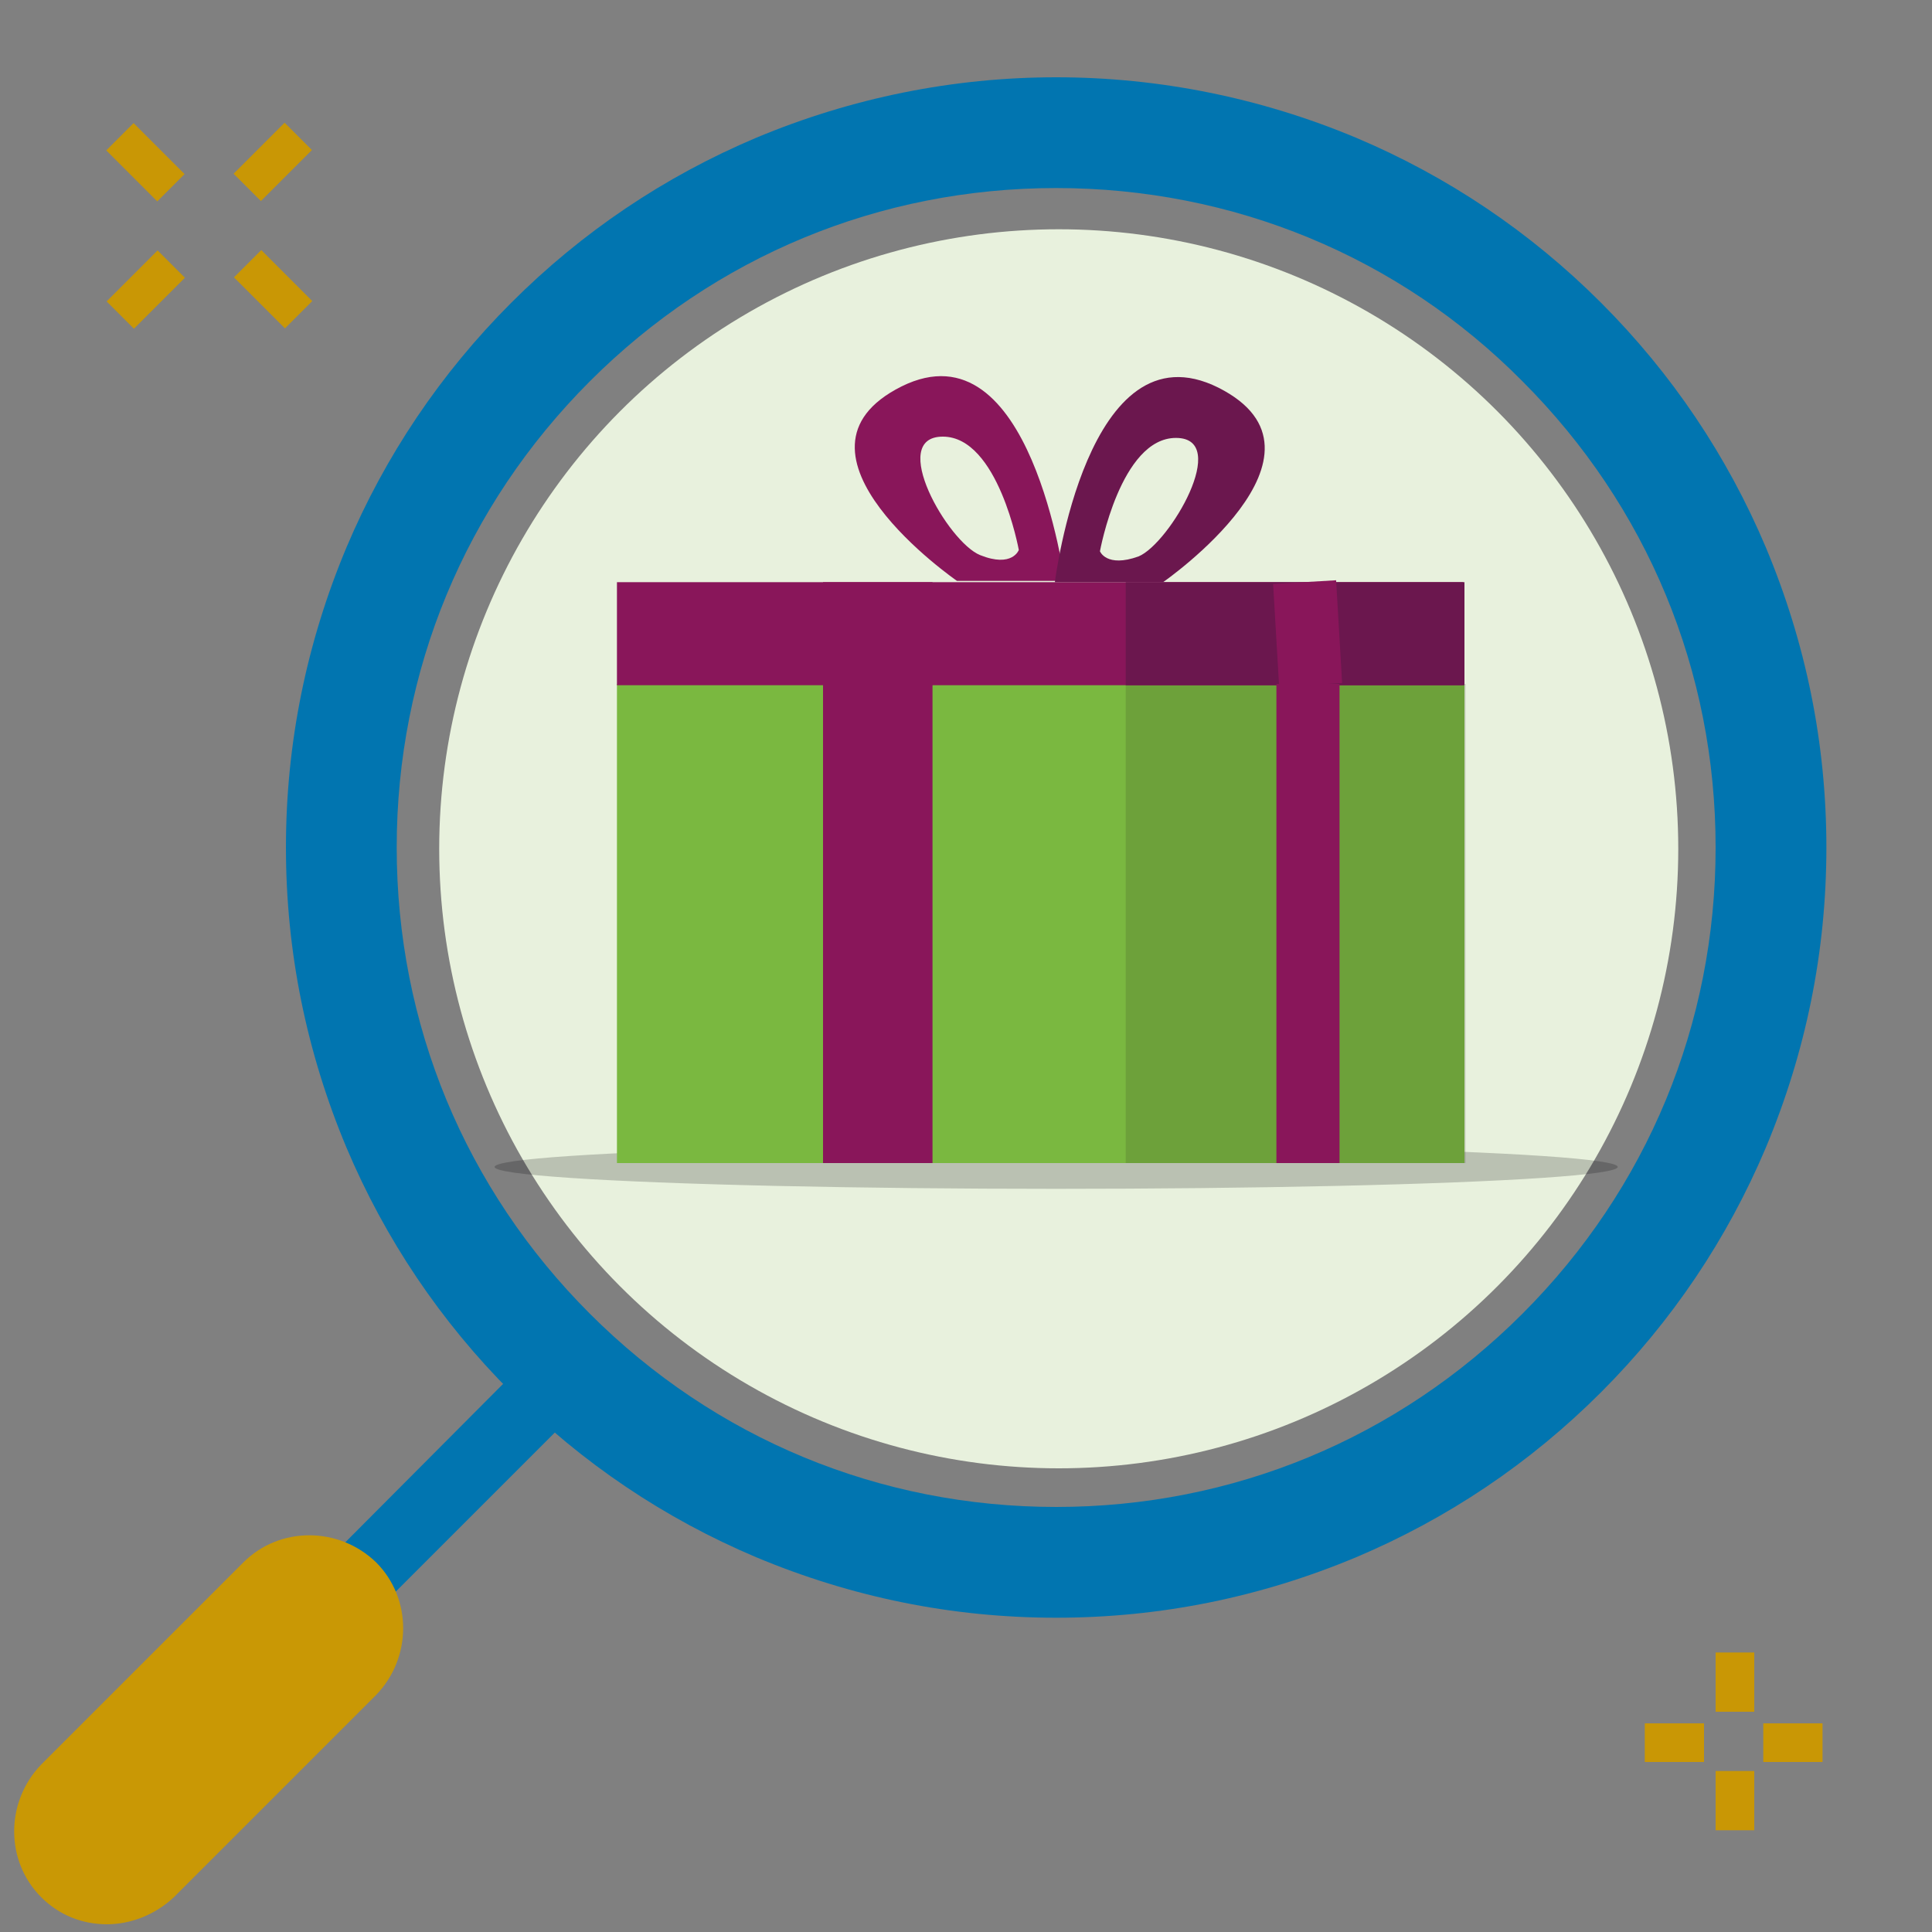 <?xml version="1.0" encoding="utf-8"?>
<!-- Generator: Adobe Illustrator 25.2.1, SVG Export Plug-In . SVG Version: 6.00 Build 0)  -->
<svg version="1.1" id="Capa_1" xmlns="http://www.w3.org/2000/svg" xmlns:xlink="http://www.w3.org/1999/xlink" x="0px" y="0px"
	 viewBox="0 0 150 150" style="enable-background:new 0 0 150 150;" xml:space="preserve">
<rect x="0" y="0" width="150" height="150" fill="#808080" stroke="none"/>
<style type="text/css">
	.st0{fill:#E8F1DD;}
	.st1{opacity:0.2;}
	.st2{fill:#020203;}
	.st3{fill:#C99705;}
	.st4{fill:#7AB840;}
	.st5{opacity:0.15;fill:#231F20;}
	.st6{fill:#89165A;}
	.st7{fill:#6B174E;}
	.st8{fill:#0175B0;}
	.st9{fill:#C99805;}
</style>
<circle class="st0" cx="82.2" cy="65.9" r="48.1"/>
<g class="st1">
	<ellipse class="st2" cx="82" cy="90.6" rx="43.6" ry="1.7"/>
</g>
<g>
	<rect x="127.7" y="133.8" class="st3" width="4.6" height="3"/>
	<rect x="136.9" y="133.8" class="st3" width="4.6" height="3"/>
	<rect x="133.2" y="137.5" class="st3" width="3" height="4.6"/>
	<rect x="133.2" y="128.3" class="st3" width="3" height="4.6"/>
	<rect x="19.7" y="19.7" transform="matrix(0.707 -0.707 0.707 0.707 -9.691 21.536)" class="st3" width="3" height="5.6"/>
	<rect x="9.8" y="9.8" transform="matrix(0.707 -0.707 0.707 0.707 -5.608 11.677)" class="st3" width="3" height="5.6"/>
	<rect x="18.4" y="11.1" transform="matrix(0.707 -0.707 0.707 0.707 -2.72 18.648)" class="st3" width="5.6" height="3"/>
	<rect x="8.5" y="21" transform="matrix(0.707 -0.707 0.707 0.707 -12.578 14.564)" class="st3" width="5.6" height="3"/>
</g>
<rect x="47.9" y="53.1" class="st4" width="65.8" height="37.2"/>
<rect x="87.4" y="53.1" class="st5" width="26.4" height="37.2"/>
<rect x="47.9" y="45.2" class="st6" width="65.7" height="8"/>
<rect x="87.4" y="45.2" class="st7" width="26.3" height="8"/>
<rect x="63.9" y="53.1" class="st6" width="8.5" height="37.2"/>
<rect x="63.9" y="45.2" class="st6" width="8.5" height="8"/>
<rect x="99.1" y="53.1" class="st6" width="4.9" height="37.2"/>
<rect x="99.1" y="45.2" transform="matrix(0.998 -5.846512e-02 5.846512e-02 0.998 -2.7 6.022)" class="st6" width="4.9" height="8"/>
<path class="st6" d="M70,30c-10.2,5.1,4.3,15.1,4.3,15.1h8.4C82.6,45.2,80.1,25,70,30z M76.1,43.1c-2.5-1-7.2-9.2-2.9-9.2
	c4.3,0,5.9,8.8,5.9,8.8S78.6,44.1,76.1,43.1z"/>
<path class="st7" d="M81.9,45.2h8.4c0,0,14.4-10,4.3-15.1C84.4,25,81.9,45.2,81.9,45.2z M85.4,42.8c0,0,1.6-8.8,5.9-8.8
	c4.3,0-0.5,8.2-2.9,9.2C85.9,44.1,85.4,42.8,85.4,42.8z"/>
<path class="st8" d="M82,125.6c-8.1,0-15.9-1.6-23.3-4.7c-7.1-3-13.5-7.3-19-12.8c-5.5-5.5-9.8-11.9-12.8-19
	c-3.1-7.4-4.7-15.2-4.7-23.3s1.6-15.9,4.7-23.3c3-7.1,7.3-13.5,12.8-19c5.5-5.5,11.9-9.8,19-12.8C66.1,7.6,74,6,82,6
	s15.9,1.6,23.3,4.7c7.1,3,13.5,7.3,19,12.8c5.5,5.5,9.8,11.9,12.8,19c3.1,7.4,4.7,15.2,4.7,23.3s-1.6,15.9-4.7,23.3
	c-3,7.1-7.3,13.5-12.8,19c-5.5,5.5-11.9,9.8-19,12.8C97.9,124,90.1,125.6,82,125.6z M82,14.6c-13.7,0-26.5,5.3-36.2,15
	c-9.7,9.7-15,22.5-15,36.2s5.3,26.5,15,36.2c9.7,9.7,22.5,15,36.2,15s26.5-5.3,36.2-15c9.7-9.7,15-22.5,15-36.2s-5.3-26.5-15-36.2
	C108.6,19.9,95.7,14.6,82,14.6z"/>
<path class="st8" d="M16.4,136.8c-0.7,0-1.4-0.3-1.9-0.8c-1.1-1.1-1.1-2.8,0-3.9L40.5,106c1.1-1.1,2.8-1.1,3.9,0
	c1.1,1.1,1.1,2.8,0,3.9L18.3,136C17.8,136.5,17.1,136.8,16.4,136.8z"/>
<path class="st9" d="M8.3,149.4c-1.9,0-3.7-0.7-5.1-2.1c-2.8-2.8-2.8-7.4,0-10.3l15.7-15.7c2.8-2.8,7.4-2.8,10.3,0
	c2.8,2.8,2.8,7.4,0,10.3l-15.7,15.7C12,148.7,10.1,149.4,8.3,149.4z"/>
</svg>
